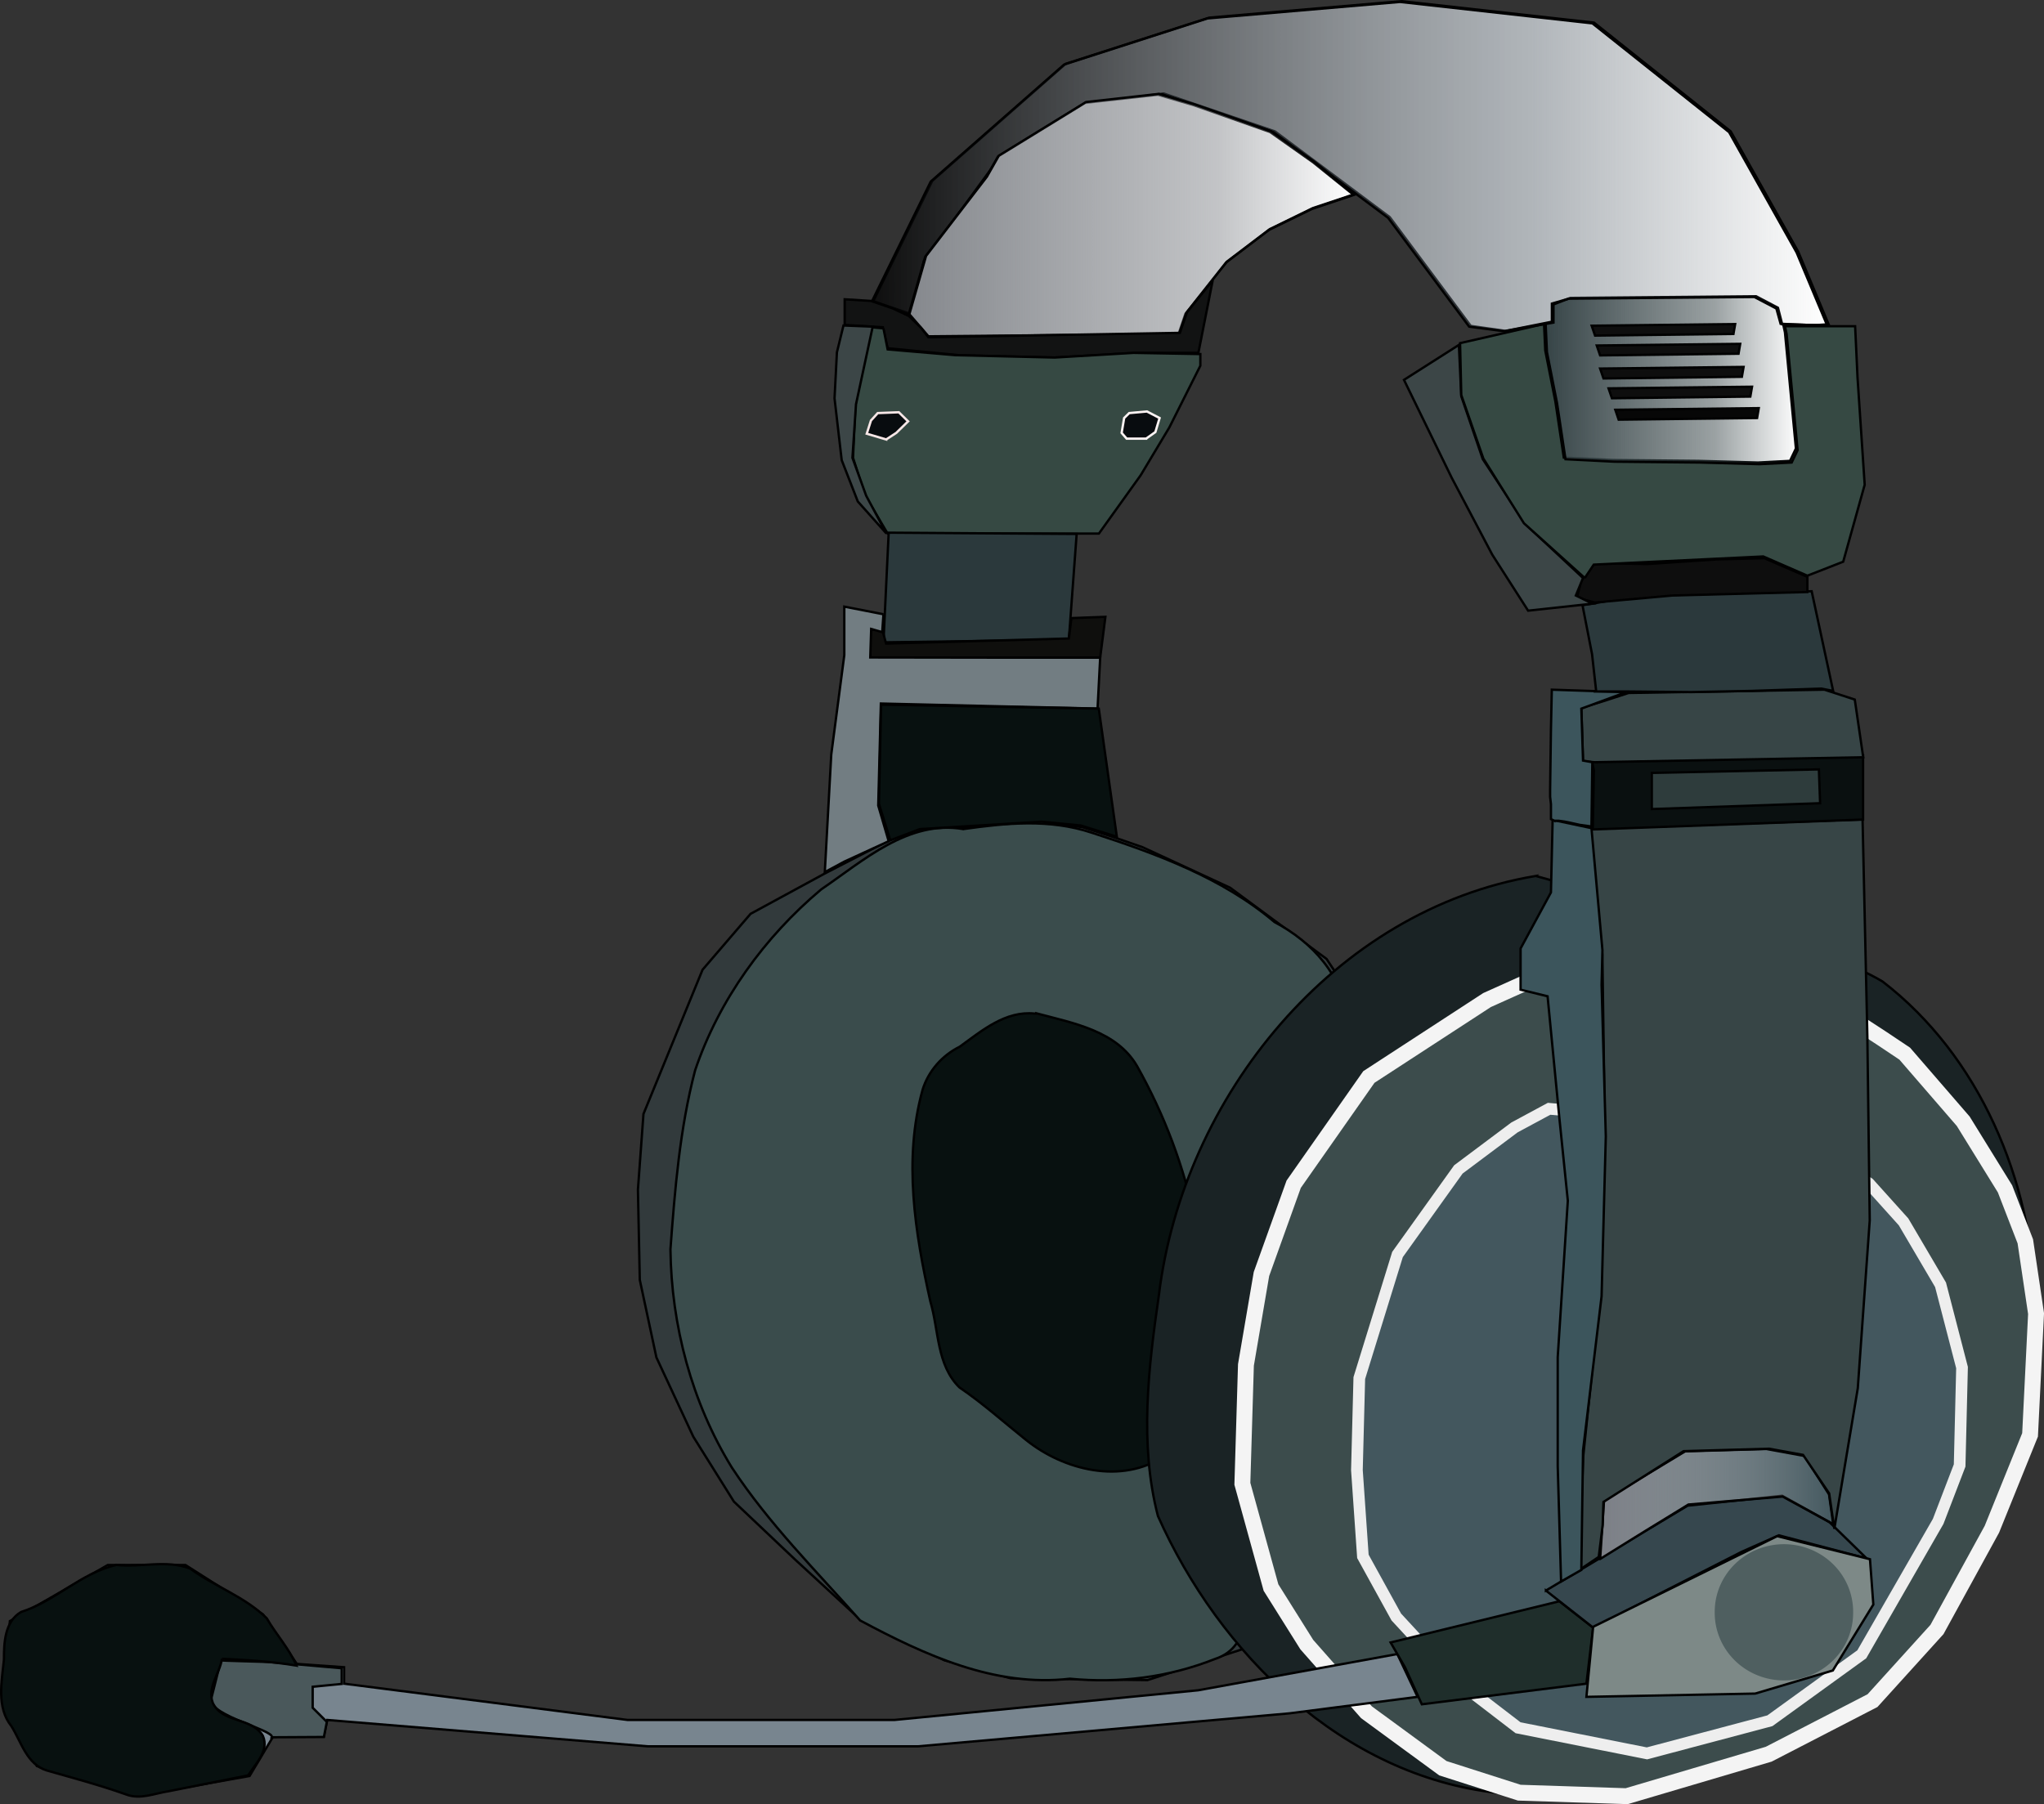 <?xml version="1.0" encoding="UTF-8"?>
<svg version="1.0" viewBox="0 0 692.73 611.58" xmlns="http://www.w3.org/2000/svg">
<rect x="0" y="0" width="692.73" height="611.58" fill="#333333" stroke="none"/>
<defs>
<linearGradient id="d" x1="-62.728" x2="126.67" y1="-289.22" y2="-289.22" gradientTransform="matrix(.801 0 0 .782 545.32 362.81)" gradientUnits="userSpaceOnUse">
<stop stop-color="#85888d" offset="0"/>
<stop stop-color="#85888d" stop-opacity=".498" offset=".69"/>
<stop stop-color="#85888d" stop-opacity="0" offset="1"/>
</linearGradient>
<linearGradient id="c" x1="-81.214" x2="324.07" y1="-190.14" y2="-190.14" gradientTransform="matrix(.801 0 0 .782 547.35 268.07)" gradientUnits="userSpaceOnUse">
<stop stop-opacity=".948" offset="0"/>
<stop stop-color="#606a73" stop-opacity=".498" offset=".69"/>
<stop stop-color="#606a73" stop-opacity="0" offset="1"/>
</linearGradient>
<linearGradient id="b" x1="45.314" x2="144.95" y1="580.21" y2="580.21" gradientTransform="matrix(.801 0 0 .782 692.91 119.54)" gradientUnits="userSpaceOnUse">
<stop stop-color="#7c7f86" offset="0"/>
<stop stop-color="#d6d7d9" stop-opacity="0" offset="1"/>
</linearGradient>
<linearGradient id="a" x1="-82.643" x2="25.5" y1="-202.64" y2="-202.64" gradientTransform="matrix(.801 0 0 .782 776.5 350.44)" gradientUnits="userSpaceOnUse">
<stop stop-color="#354346" offset="0"/>
<stop stop-color="#354346" stop-opacity=".498" offset=".672"/>
<stop stop-color="#354346" stop-opacity="0" offset="1"/>
</linearGradient>
</defs>
<g transform="translate(-187.3 -63.617)">
<path d="m564.77 347.42-10.48-3.36-14.39-2.14-11.89 1.53-30.03 1.53-9.7 3.67-21.59 11.15-25.02 13.6-16.27 18.95-20.02 48.89-1.88 25.67 0.63 30.56 5.63 26.29 12.51 26.89 13.76 22 20.65 19.56 21.9 20.17 28.78 14.06 22.53 6.11 46.3 0.61 31.91-10.39 42.54-213.31-13.76-20.78-32.69-24.14-29.72-13.75-9.7-3.37z" fill="#323a3c" fill-rule="evenodd" stroke="#000" stroke-width=".792px"/>
<path d="m513.77 344.67c-18.62-3.2-33.89 10.73-48.16 20.45-19.22 16.13-34.65 37.48-42.72 61.3-5.2 19.78-6.86 40.38-8.37 60.71 0.3 25.77 7.25 51.97 20.81 73.97 12.43 18.93 28.53 34.98 43.49 51.85 21.8 11.65 45.66 22.7 71.06 19.74 16.76 1.61 33.48-0.47 49.12-6.67 13.49-4.36 9.59-19.78 12.67-30.44 10.8-62.03 21.6-124.06 32.39-186.08-1.64-15.17-11.87-26.46-24.83-33.32-17.82-15.1-40.05-23.14-61.93-30.28-14.29-4.76-28.95-3.28-43.53-1.23z" fill="#3a4c4c" fill-rule="evenodd" stroke="#000" stroke-width=".792px"/>
<path d="m538.83 407.2c12.23 3.27 26.87 5.86 33.81 17.77 18.49 32.82 27.21 71.75 21.21 109.19-2.88 8.04-3.46 18.55-11.91 23.03-14.44 9.72-34.08 4.85-46.86-5.41-7.51-5.99-14.67-12.44-22.62-17.84-7.78-7.63-6.96-19.4-9.86-29.16-5.23-23.37-9.17-48.18-2.64-71.7 1.96-6.39 6.62-11.67 12.58-14.63 7.5-5.42 15.47-12.25 25.4-11.24 0.3-0.01 0.6-0.01 0.89-0.01z" fill="#081110" fill-rule="evenodd" stroke="#000" stroke-width=".792px"/>
<path d="m707.78 360.56c-68.35 11.41-119.49 74.89-127.7 141.94-3.57 24.7-6.69 50.61-0.35 75.03 20.76 46.59 62.62 88.1 115.17 93.87 29.52 1.83 58.9-5.64 86.54-15.29 27.51-10.3 52.04-29.04 66.46-54.96 17.21-28.94 29.42-62.28 29.18-96.26-1.17-41.09-18.76-83.15-51.79-108.57-21.84-12.82-47.99-13.68-71.34-22.58-15.37-4.45-30.73-8.96-46.17-13.18z" fill="#1a2325" fill-rule="evenodd" stroke="#000" stroke-width=".792px"/>
<path d="m711.49 393.54-20.22 9.09-40.05 26.08-25.48 36.35-10.92 30.43-5.26 30.82-1.21 40.3 9.7 35.17 12.14 19.36 20.22 22.92 25.89 18.97 25.89 8.29 36.4 1.19 48.14-14.23 35.19-18.17 21.84-24.11 18.61-33.98 12.94-32 2.03-41.1-3.64-24.5-6.88-17.78-14.16-22.92-19.82-22.91-7.68-5.14-21.85-14.23-21.84-5.53-38.02-5.13-31.96 2.76z" fill="#3c4c4c" fill-rule="evenodd" stroke="#f4f4f4" stroke-width="5.383"/>
<path d="m712.3 439.49-11.73 6.32-19.01 14.23-20.63 28.84-12.95 41.89-0.81 31.21 2.03 29.24 11.32 20.55 18.61 20.15 22.65 17.39 43.69 8.69 41.66-11.06 31.15-22.53 25.88-45.04 7.28-18.97 0.81-33.19-7.28-28.06-12.54-21.33-11.73-13.04-15.37-10.28-35.19-9.87-57.84-5.14z" fill="#43575e" fill-rule="evenodd" stroke="#eee" stroke-width="3.958"/>
<path d="m303.92 634.37v-5.58l-16.02-1.12-11.44-16.77-26.31-16.76h-26.32l-33.18 19-2.28 29.06 11.44 20.11 34.32 10.06 37.75-6.7 8.01-13.41h17.16l1.15-5.59 108.69 8.94h91.52l125.86-11.18 43.47-5.59-6.86-14.52-67.51 12.29-102.96 10.06h-90.39l-96.1-12.3z" fill="#78858f" fill-rule="evenodd" stroke="#000" stroke-width=".792px"/>
<path d="m669.17 641.36-5.72-12.57-4.86-8.39 57.2-13.97 11.44 8.94-2.28 19-55.78 6.99z" fill="#1f2e2b" fill-rule="evenodd" stroke="#000" stroke-width=".792px"/>
<path d="m711.22 602.8 16.01 12.57 50.34-25.7 12.59-5.59 29.74 7.82-12.58-12.29-16.02-8.94-32.03 3.35-48.05 28.78z" fill="#36474e" fill-rule="evenodd" stroke="#000" stroke-width=".792px"/>
<path d="m727.23 615.09-2.28 23.75 57.2-1.11 26.31-7.83 13.73-22.35-1.14-15.37-31.46-7.82-62.36 30.73z" fill="#7d8987" fill-rule="evenodd" stroke="#000" stroke-width=".792px"/>
<path transform="matrix(.801 0 0 .782 687.19 207.83)" d="m160 514.51a29.286 29.286 0 1 1-58.57 0 29.286 29.286 0 1 1 58.57 0z" fill="#4f5f60"/>
<path d="m298.07 647.32-4.8-4.79v-7.11l9.84-0.97v-5.31l-14.8-1.3-10.04-0.83c-5.36-0.19-15.22-0.38-16.1-0.56l-3.36 13.35c-0.29 5.46 21.68 10.41 20.59 12.74l17.67-0.1 1-5.12z" fill="#4a585b" fill-rule="evenodd" stroke="#000" stroke-width=".792px"/>
<path d="m262.52 625.94c8.45 0.39 16.91 0.92 25.26 2.3-2.51-5.84-6.92-10.54-10.06-16.02-7.45-7.36-17.64-10.76-25.98-16.87-8.04-3.08-16.68-0.32-24.97-1.23-11.98 2.67-20.77 12.29-32.34 15.95-5.52 3.24-5.81 10.38-5.79 16.07-0.74 7.52-2.61 16.23 2.54 22.67 3.36 5.37 5.22 12.94 12 14.99 9.01 2.58 18.07 4.99 26.9 8.14 4.83 1.81 9.69-0.42 14.49-1.13 8.95-1.79 17.9-3.57 26.85-5.36 2.46-3.98 7.18-8.27 4.98-13.37-3.72-6.39-13.74-4.26-16.98-11.18-2-5.27 2.36-9.93 3.1-14.96z" fill="#081110" fill-rule="evenodd" stroke="#000" stroke-width=".792px"/>
<path d="m729.6 592.1 15.37-9.53 14.55-8.93 31.95-2.7 17.13 9.36-1.42-10.08-8.29-13.04-12.94-2.37-27.51 0.79-27.51 16.6-1.33 19.9z" fill="url(#b)" fill-rule="evenodd" stroke="#000" stroke-width=".792px"/>
<path d="m722.42 595.91 6.71-4.51 1.33-10.79 0.27-7.85 27.14-17.21 29-0.83 11.5 2.09 8.85 13.06 1.75 11.99 7.95-47.64 4.05-56.9-0.81-62.44-1.62-73.49-92.22 3.16 4.04 42.67 0.81 57.69-1.62 57.69-5.66 54.53-1.47 38.78z" fill="#374546" fill-rule="evenodd" stroke="#000" stroke-width=".792px"/>
<path d="m723.23 595.82 0.57-40.52 6.29-52.25 1.43-54.2-1.43-51.41 0.29-11.74-3.72-41.35-13.16-2.79-0.57 24.58-10.29 19v13.97l9.15 2.24 4 41.35 2.86 27.94-3.43 53.09v36.88l1.14 39.12 6.87-3.91z" fill="#3c555c" fill-rule="evenodd" stroke="#000" stroke-width=".792px"/>
<path d="m727.1 344.79 0.38-19.95-0.69-3.56 91.92-1.58v21.74l-91.61 3.35z" fill="#0a1010" fill-rule="evenodd" stroke="#000" stroke-width=".792px"/>
<path d="m804.15 335.9-0.41-11.46-56.63 1.19v12.25l57.04-1.98z" fill="#2e3c3c" fill-rule="evenodd" stroke="#000" stroke-width=".792px"/>
<path d="m727.81 322 90.95-1.68-2.86-19.56-10.3-3.35-66.35 1.12-8.58 2.79-7.44 2.24 0.57 18.16 4.01 0.28z" fill="#374546" fill-rule="evenodd" stroke="#000" stroke-width=".792px"/>
<path d="m714.08 341.84h1.43l2 0.28 1.43 0.28 3.72 0.83 4 0.56 0.29-21.79-3.15-0.56-0.57-17.6 15.16-5.59-25.17-0.84-0.29 13.41-0.28 20.4v2.51l0.28 2.52v5.03l1.15 0.56z" fill="#3c555c" fill-rule="evenodd" stroke="#000" stroke-width=".792px"/>
<path d="m728.27 298.03-1.41-12.65-3.24-16.59 18.61-3.16 59.06-1.58 7.28 33.78-4.05-0.79-23.66 0.79-20.43 0.4-21.44-0.2h-10.72z" fill="#2b393c" fill-rule="evenodd" stroke="#000" stroke-width=".792px"/>
<path d="m727.84 267.86 26.29-2.37 45.71-1.18v-5.14l-14.56-6.32-16.18 0.39-23.46 1.58-21.03-0.39-2.84 11.85 6.07 1.58z" fill="#0e0e0e" fill-rule="evenodd" stroke="#000" stroke-width=".792px"/>
<path d="m727.03 268.26-21.84 2.37-12.14-18.97-13.75-26.08-16.18-33.19 18.61-11.85 0.81 17.38 7.28 21.34 14.56 22.13 19.42 18.17-2.43 5.93 5.66 2.77z" fill="#3c4647" fill-rule="evenodd" stroke="#000" stroke-width=".792px"/>
<path d="m724.4 259.56 3.04-4.54 57.44-2.77 14.96 6.52 12.14-4.74 7.28-26.08-2.43-36.35-0.81-17.39h-23.46l-78.47-1.58-31.96 7.31 0.41 17.59 7.48 21.53 13.75 21.93 20.63 18.57z" fill="#364943" fill-rule="evenodd" stroke="#000" stroke-width=".792px"/>
<path d="m795.95 215.66-2 4.19-10.87 0.56-20.31-0.56-28.89-0.28-16.59-0.83-2.86-19-3.43-17.33-0.86-18.72 52.63-1.39 20.31 0.83 7.15 3.92 2 9.22 3.72 39.39z" fill="#fff" fill-rule="evenodd" stroke="#000" stroke-width=".792px"/>
<path d="m796.52 216.22-2 4.19-10.87 0.56-20.31-0.56-28.89-0.28-16.59-0.84-2.86-18.99-3.43-17.33-0.86-18.72 52.63-1.4 20.31 0.84 7.15 3.91 2 9.23 3.72 39.39z" fill="url(#a)" fill-rule="evenodd" stroke="#000" stroke-width=".792px"/>
<path d="m727.88 177.38 46.9-0.55 0.58-3.36-48.63 0.56 1.15 3.35z" fill="#0e0e0e" fill-rule="evenodd" stroke="#000" stroke-width=".792px"/>
<path d="m735.88 205.88 46.91-0.56 0.57-3.35-48.62 0.56 1.14 3.35z" fill="#070707" fill-rule="evenodd" stroke="#000" stroke-width=".792px"/>
<path d="m733.6 198.62 46.9-0.56 0.58-3.35-48.63 0.56 1.15 3.35z" fill="#0e0e0e" fill-rule="evenodd" stroke="#000" stroke-width=".792px"/>
<path d="m730.74 191.91 46.9-0.56 0.58-3.35-48.63 0.56 1.15 3.35z" fill="#0e0e0e" fill-rule="evenodd" stroke="#000" stroke-width=".792px"/>
<path d="m729.59 184.09 46.91-0.56 0.57-3.35-48.62 0.56 1.14 3.35z" fill="#0e0e0e" fill-rule="evenodd" stroke="#000" stroke-width=".792px"/>
<path d="m802.74 173.82-11.44-0.28-1.43-5.59-7.43-3.91-62.93 0.56-5.72 2.23v6.15l-16.3 2.8-11.73-1.68-27.46-36.88-38.9-29.06-37.75-12.854-25.74 3.353-29.18 17.881-25.74 35.21-4.58 18.44-13.15-4.47 20.02-40.8 45.19-39.672 48.62-15.647 65.22-5.588 65.21 7.265 46.34 36.882 22.88 40.79 10.29 24.59-4.29 0.28z" fill="#fff" fill-rule="evenodd" stroke="#000" stroke-width=".792px"/>
<path d="m800.77 173.8-10.01-0.42-1.43-5.17-7.44-3.91-62.92 0.56-5.72 1.67v6.15l-16.16 3.22-11.87-1.54-27.46-36.88-38.9-29.06-37.76-12.854-25.74 3.353-29.17 17.881-25.74 35.21-4.58 18.44-13.16-4.47 20.02-40.8 45.2-39.673 48.62-15.646 65.21-5.588 65.22 7.264 46.33 36.883 22.88 40.79 10.3 24.59h-5.72z" fill="url(#c)" fill-rule="evenodd" stroke="#000" stroke-width=".792px"/>
<path d="m646.08 129.71-14.16 4.74-14.56 7.11-14.56 11.06-13.76 17.39-2.42 7.11-84.95 0.79-6.47-7.5 5.66-19.76 20.63-26.87 4.05-7.11 29.53-18.18 24.67-2.766 12.14 3.556 25.88 9.09 14.57 10.27 13.75 11.07z" fill="#fff" fill-rule="evenodd" stroke="#000" stroke-width=".792px"/>
<path d="m646.37 129.43-14.16 4.74-14.56 7.11-14.57 11.06-13.75 17.39-2.43 7.11-84.94 0.79-6.47-7.5 5.66-19.76 20.63-26.87 4.04-7.11 29.53-18.179 24.68-2.766 12.13 3.556 25.89 9.089 14.56 10.27 13.76 11.07z" fill="url(#d)" fill-rule="evenodd" stroke="#000" stroke-width=".792px"/>
<path d="m482.46 165.63-8.89-0.56v8.69l12.94 0.79 1.62 7.11 24.27 2.37 32.36 0.79 27.51-1.58h21.17l4.86-24.6-8.74 10.87-2.39 6.94-85.25 1.49-2.51-3.25-4.1-3.96-5.56-2.6-7.29-2.5z" fill="#121313" fill-rule="evenodd" stroke="#000" stroke-width=".792px"/>
<path d="m486.71 174.94-4.24-0.39-5.26 26.47-0.81 17.79 4.04 12.64 7.69 13.04h71.6l14.15-19.76 9.71-16.2 10.52-20.94v-3.95l-22.65-0.4-26.7 1.58-33.57-0.79-23.06-1.97-1.42-7.12z" fill="#364943" fill-rule="evenodd" stroke="#000" stroke-width=".792px"/>
<path d="m473.16 173.96-2.22 9.09-0.81 15.6 2.43 20.95 5.46 14.02 9.71 10.87-6.88-12.84-4.65-12.84 1.21-18.18 5.66-26.28-9.91-0.39z" fill="#3c4647" fill-rule="evenodd" stroke="#000" stroke-width=".792px"/>
<path d="m487.63 212.59 3.43-2.23 4-3.91-3.14-3.08-7.15 0.28-2.29 2.52-1.43 4.47 6.58 1.95z" fill="#080c0f" fill-rule="evenodd" stroke="#f7e7e7" stroke-width=".792px"/>
<path d="m575.72 212.32h-6.58l-1.71-1.96 0.85-5.03 1.72-1.68 6.01-0.55 4.29 2.23-1.43 4.75-3.15 2.24z" fill="#080c0f" fill-rule="evenodd" stroke="#fcf3f3" stroke-width=".792px"/>
<path d="m552.19 244.62-2.65 35.88-62.83 0.86 1.77-37.17 63.71 0.43z" fill="#2b393c" fill-rule="evenodd" stroke="#000" stroke-width=".792px"/>
<path d="m550.42 273.15 11.51-0.43-1.77 13.83h-77.87v-9.51l4.04 0.13 1.27 4.62 61.94-1.73 0.88-6.91z" fill="#0f0f0d" fill-rule="evenodd" stroke="#000" stroke-width=".792px"/>
<path d="m486.71 271.85-0.42 6.05-3.74-1.07-0.31 9.66 39.87 0.06h38.05l-0.89 17.28-73.44-1.72-0.89 34.57 3.54 12.1-15.04 6.92-6.61 3.56 2.19-39.87 4.42-33.71v-16.42l13.27 2.59z" fill="#727d82" fill-rule="evenodd" stroke="#000" stroke-width=".792px"/>
<path d="m489.03 348.48 10.01-3.81 41.3-2.51 13.25 1.29 12.22 3.81-6.12-43.43-73.78-1.33-0.74 33.56 3.86 12.42z" fill="#081110" fill-rule="evenodd" stroke="#000" stroke-width=".792px"/>
</g>
</svg>
